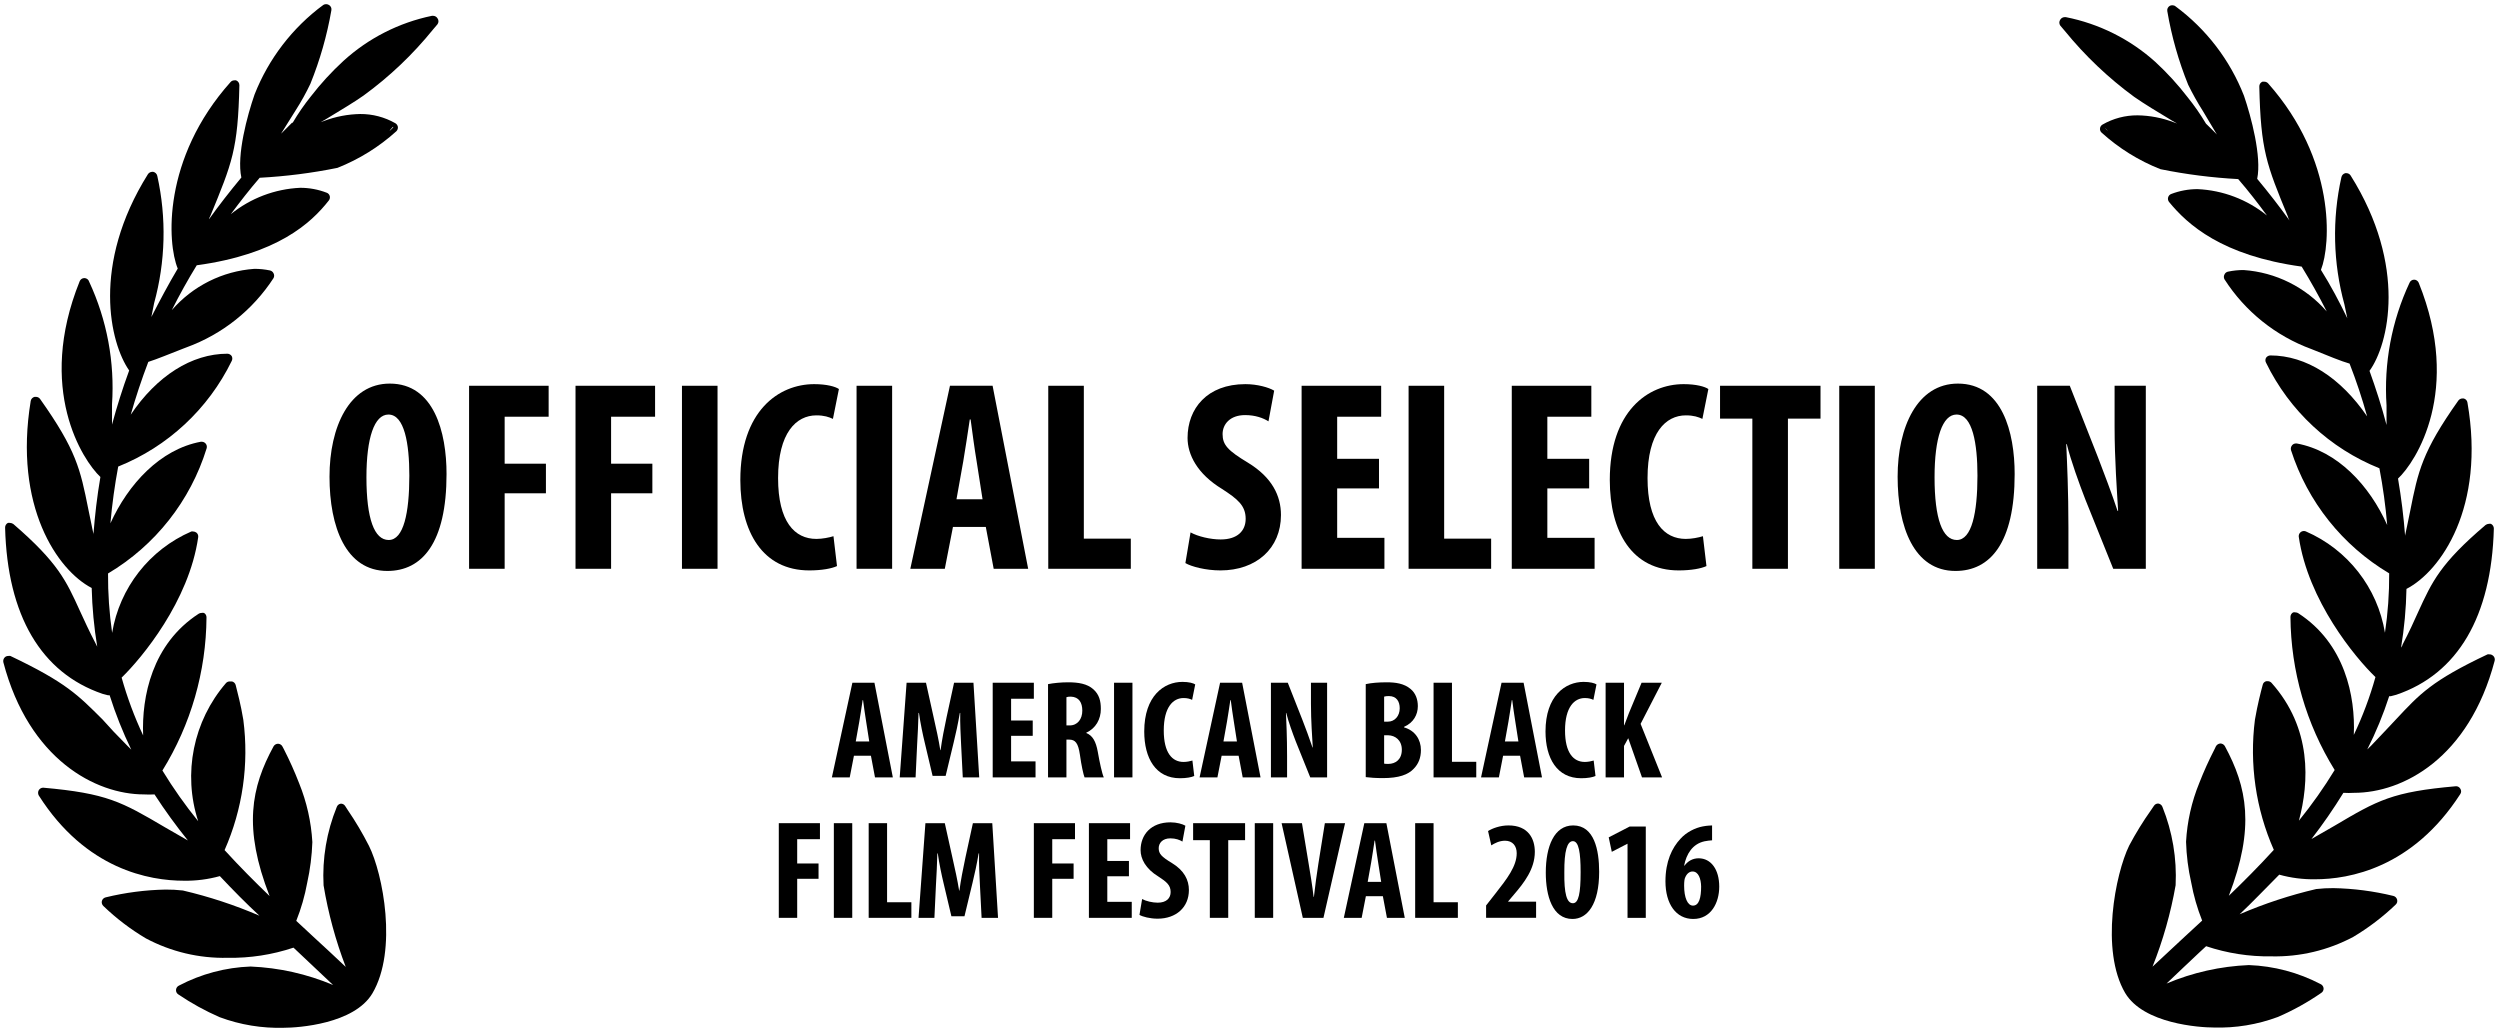 <?xml version="1.0" encoding="UTF-8" standalone="no"?><!DOCTYPE svg PUBLIC "-//W3C//DTD SVG 1.1//EN" "http://www.w3.org/Graphics/SVG/1.1/DTD/svg11.dtd"><svg width="100%" height="100%" viewBox="0 0 534 221" version="1.1" xmlns="http://www.w3.org/2000/svg" xmlns:xlink="http://www.w3.org/1999/xlink" xml:space="preserve" xmlns:serif="http://www.serif.com/" style="fill-rule:evenodd;clip-rule:evenodd;stroke-linejoin:round;stroke-miterlimit:2;"><rect id="le-ali-valate-official-competition-tulpan0-di-seta-nera-film-festival-2016-winner-diversity-award" x="0" y="0.045" width="533.579" height="220.346" style="fill:none;"/><g><path d="M78.786,180.626c-1.34,-2.631 -2.845,-5.174 -4.511,-7.612l-0.564,-0.874c-0.198,-0.305 -0.539,-0.488 -0.902,-0.479c-0.401,0.05 -0.739,0.324 -0.874,0.704c-2.163,5.306 -3.127,11.026 -2.82,16.747c0.99,5.951 2.577,11.79 4.737,17.423c-2.284,-2.171 -4.567,-4.285 -6.964,-6.484l-3.608,-3.355c1.048,-2.631 1.832,-5.363 2.34,-8.148c0.631,-2.856 0.998,-5.763 1.099,-8.683c-0.248,-4.308 -1.201,-8.546 -2.819,-12.546c-0.956,-2.47 -2.039,-4.889 -3.242,-7.246l-0.31,-0.592c-0.178,-0.369 -0.55,-0.609 -0.959,-0.62c-0.395,0.006 -0.761,0.22 -0.959,0.564c-4.764,8.74 -6.54,17.367 -0.845,31.97c-3.158,-3.044 -6.4,-6.287 -9.614,-9.811c3.854,-8.734 5.238,-18.359 4.003,-27.826c-0.535,-3.242 -1.24,-5.864 -1.635,-7.443c-0.104,-0.377 -0.406,-0.671 -0.789,-0.761l-0.451,0c-0.308,-0.011 -0.606,0.113 -0.818,0.338c-7.006,8.111 -9.267,19.326 -5.949,29.518c-2.785,-3.434 -5.339,-7.051 -7.64,-10.826c6.081,-9.828 9.34,-21.144 9.417,-32.703c0.016,-0.395 -0.192,-0.767 -0.536,-0.959c-0.178,-0.039 -0.358,-0.039 -0.536,0c-0.208,0 -0.414,0.057 -0.592,0.169c-9.98,6.456 -12.207,17.762 -11.869,25.994c-1.872,-3.981 -3.408,-8.111 -4.595,-12.348c4.313,-4.173 14.406,-16.352 16.351,-29.969c0.071,-0.387 -0.084,-0.778 -0.394,-1.015c-0.198,-0.144 -0.434,-0.223 -0.677,-0.226c-0.13,-0.028 -0.265,-0.028 -0.395,0c-8.942,3.871 -15.325,12.039 -16.915,21.652c-0.606,-4.2 -0.9,-8.441 -0.874,-12.686c10.084,-5.991 17.595,-15.521 21.06,-26.727c0.115,-0.364 0.028,-0.761 -0.226,-1.043c-0.208,-0.231 -0.504,-0.367 -0.817,-0.367l-0.198,0c-8.683,1.607 -15.534,9.078 -19.312,17.423c0.367,-4.172 0.931,-8.204 1.664,-12.123c10.594,-4.254 19.238,-12.294 24.245,-22.554c0.17,-0.327 0.17,-0.716 0,-1.043c-0.203,-0.301 -0.538,-0.49 -0.902,-0.507c-7.668,0 -15.111,4.764 -20.665,13.025c1.071,-3.778 2.312,-7.5 3.75,-11.277c1.804,-0.564 4.651,-1.748 7.414,-2.82l0.733,-0.282c7.646,-2.779 14.178,-7.978 18.607,-14.801c0.17,-0.315 0.17,-0.699 0,-1.015c-0.146,-0.321 -0.442,-0.552 -0.789,-0.62c-1.085,-0.225 -2.191,-0.338 -3.299,-0.338c-6.816,0.482 -13.171,3.659 -17.648,8.824c1.635,-3.27 3.411,-6.456 5.328,-9.585c17.17,-2.34 24.415,-8.994 28.193,-13.815c0.223,-0.265 0.304,-0.62 0.225,-0.958c-0.087,-0.344 -0.341,-0.621 -0.676,-0.733c-1.799,-0.691 -3.71,-1.046 -5.639,-1.043c-5.418,0.245 -10.617,2.221 -14.829,5.638c1.973,-2.65 4.003,-5.272 6.174,-7.781c5.58,-0.299 11.131,-1.004 16.606,-2.115c4.637,-1.835 8.906,-4.491 12.602,-7.837c0.228,-0.243 0.341,-0.572 0.31,-0.902c-0.054,-0.33 -0.248,-0.618 -0.536,-0.79c-2.289,-1.311 -4.888,-1.993 -7.527,-1.973c-2.622,0.048 -5.216,0.541 -7.669,1.466l-0.761,0.282l1.128,-0.649c2.819,-1.719 6.146,-3.693 8.035,-5.046c5.537,-4.032 10.524,-8.771 14.829,-14.096l0.959,-1.128c0.276,-0.378 0.276,-0.891 0,-1.269c-0.195,-0.327 -0.55,-0.53 -0.931,-0.535l-0.253,0c-7.057,1.46 -13.592,4.789 -18.918,9.641c-2.523,2.318 -4.84,4.847 -6.935,7.556c-1.432,1.782 -2.732,3.668 -3.891,5.639l-0.141,0c-0.31,0.31 -0.704,0.676 -1.127,1.127l-1.213,1.213l0.17,-0.282c1.015,-1.607 2.029,-3.214 2.96,-4.737c1.161,-1.81 2.207,-3.693 3.129,-5.638c2.047,-5.061 3.55,-10.324 4.483,-15.704c0.087,-0.445 -0.119,-0.896 -0.508,-1.127c-0.377,-0.24 -0.862,-0.24 -1.24,0c-6.583,4.869 -11.663,11.494 -14.66,19.114c-1.551,4.455 -3.863,12.997 -2.82,17.734c-2.481,2.988 -4.764,5.92 -6.907,8.908c0,-0.253 0.226,-0.507 0.31,-0.761c4.624,-11.277 5.864,-14.096 6.175,-27.854c0.008,-0.46 -0.277,-0.877 -0.705,-1.043c-0.13,-0.028 -0.265,-0.028 -0.395,0c-0.304,0 -0.592,0.135 -0.789,0.366c-14.604,16.352 -13.533,34.423 -11.277,39.836c-1.974,3.327 -3.835,6.823 -5.639,10.347c0.197,-1.043 0.423,-2.03 0.592,-2.96c2.439,-8.867 2.67,-18.198 0.677,-27.178c-0.091,-0.44 -0.434,-0.784 -0.874,-0.874l-0.198,0c-0.375,0.003 -0.724,0.195 -0.93,0.508c-12.123,19.368 -8.091,36.086 -4.003,41.922c-1.41,3.834 -2.622,7.697 -3.665,11.559l0,-4.313c0.606,-9.002 -1.072,-18.013 -4.878,-26.191c-0.124,-0.457 -0.541,-0.781 -1.015,-0.79c-0.445,-0.008 -0.851,0.263 -1.015,0.677c-9.275,23.005 0.621,38.229 4.427,41.81c-0.705,4.116 -1.184,8.232 -1.495,12.32l0,-0.226c-0.169,-0.676 -0.281,-1.325 -0.422,-2.001c-0.254,-1.184 -0.48,-2.256 -0.677,-3.271c-1.692,-8.457 -2.537,-12.545 -10.29,-23.484c-0.212,-0.299 -0.564,-0.471 -0.931,-0.451l-0.253,0c-0.421,0.104 -0.742,0.448 -0.818,0.874c-3.693,22.497 5.723,36.171 13.025,39.949c0.104,4.203 0.499,8.395 1.184,12.545l-0.31,-0.62c-1.466,-2.819 -2.481,-5.046 -3.411,-7.076c-2.904,-6.4 -4.68,-10.29 -14.181,-18.495c-0.203,-0.152 -0.451,-0.242 -0.705,-0.253c-0.158,-0.026 -0.322,-0.026 -0.479,0c-0.375,0.194 -0.607,0.592 -0.592,1.015c0.479,18.776 7.696,31.012 20.806,35.494l1.184,0.31l0.338,0c1.258,3.978 2.802,7.86 4.624,11.616l-0.818,-0.818c-2.199,-2.199 -3.89,-4.003 -5.328,-5.638c-5.188,-5.16 -7.753,-7.894 -19.679,-13.561c-0.149,-0.028 -0.301,-0.028 -0.451,0c-0.256,-0.003 -0.507,0.087 -0.705,0.254c-0.315,0.282 -0.445,0.719 -0.338,1.127c5.469,20.75 19.735,28.193 30.025,28.193c0.75,0.045 1.506,0.045 2.256,0c2.207,3.4 4.587,6.685 7.132,9.839l-4.905,-2.819c-9.247,-5.441 -12.377,-7.246 -26.022,-8.458c-0.381,0.006 -0.736,0.209 -0.93,0.536c-0.195,0.349 -0.195,0.778 0,1.128c10.064,15.844 23.682,18.212 31.012,18.212c2.591,0.039 5.173,-0.293 7.668,-0.987c2.819,2.989 5.639,5.864 8.458,8.458c-5.281,-2.272 -10.753,-4.077 -16.352,-5.385c-1.226,-0.138 -2.458,-0.206 -3.693,-0.197c-4.314,0.082 -8.607,0.64 -12.8,1.663c-0.397,0.091 -0.713,0.395 -0.817,0.79c-0.085,0.392 0.042,0.8 0.338,1.071c2.749,2.644 5.797,4.962 9.078,6.907c5.357,2.853 11.356,4.28 17.423,4.145c4.787,0.084 9.555,-0.652 14.097,-2.171l1.466,1.381l6.991,6.597c-5.59,-2.36 -11.559,-3.696 -17.62,-3.947c-5.334,0.192 -10.555,1.582 -15.281,4.06c-0.363,0.161 -0.611,0.507 -0.648,0.902c-0.039,0.392 0.147,0.775 0.479,0.987c2.794,1.894 5.757,3.527 8.853,4.877c4.389,1.63 9.05,2.397 13.73,2.256c2.988,0 14.998,-0.79 18.889,-7.359c5.413,-9.19 2.255,-25.542 -0.761,-31.547Zm4.482,-152.804c0.198,-0.226 0.451,-0.48 0.62,-0.705l0.141,0c-0.197,0.338 -0.535,0.564 -0.761,0.789l0,-0.084Z"/><path d="M453.945,212.117c3.919,6.569 15.901,7.358 18.889,7.358c4.68,0.147 9.343,-0.62 13.73,-2.255c3.245,-1.401 6.341,-3.121 9.247,-5.131c0.339,-0.209 0.536,-0.589 0.508,-0.987c-0.037,-0.395 -0.285,-0.741 -0.649,-0.902c-4.736,-2.475 -9.966,-3.863 -15.308,-4.06c-6.053,0.251 -12.013,1.587 -17.592,3.947c2.34,-2.255 4.764,-4.511 6.963,-6.597l1.494,-1.381c4.494,1.508 9.214,2.244 13.956,2.17c6.075,0.133 12.083,-1.294 17.451,-4.144c3.276,-1.951 6.324,-4.268 9.078,-6.907c0.302,-0.268 0.423,-0.685 0.31,-1.071c-0.104,-0.395 -0.42,-0.7 -0.817,-0.79c-4.193,-1.023 -8.486,-1.581 -12.8,-1.663c-1.224,-0.009 -2.447,0.059 -3.665,0.197c-5.599,1.308 -11.071,3.113 -16.352,5.385c2.82,-2.65 5.639,-5.639 8.458,-8.458c2.495,0.697 5.078,1.026 7.668,0.987c7.218,0 20.807,-2.368 31.012,-18.213c0.229,-0.341 0.229,-0.786 0,-1.127c-0.183,-0.327 -0.527,-0.533 -0.902,-0.536c-13.617,1.184 -16.746,2.988 -25.993,8.458l-4.906,2.819c2.45,-3.163 4.728,-6.459 6.823,-9.867c0.761,0.045 1.522,0.045 2.283,0c10.403,0 24.528,-7.359 30.025,-28.193c0.116,-0.414 -0.028,-0.86 -0.366,-1.128c-0.189,-0.16 -0.429,-0.251 -0.677,-0.253c-0.158,-0.029 -0.321,-0.029 -0.479,0c-11.925,5.638 -14.463,8.457 -19.509,13.842c-1.466,1.551 -3.13,3.355 -5.329,5.639l-0.845,0.817c1.852,-3.659 3.417,-7.459 4.68,-11.361l0.338,0l1.184,-0.31c13.138,-4.455 20.327,-16.719 20.834,-35.495c0.003,-0.429 -0.237,-0.823 -0.62,-1.015c-0.149,-0.025 -0.302,-0.025 -0.451,0c-0.254,0.011 -0.502,0.102 -0.705,0.254c-9.642,8.204 -11.418,12.094 -14.35,18.494c-0.902,2.03 -1.945,4.314 -3.383,7.077c0,0.225 -0.226,0.422 -0.31,0.62c0.688,-4.147 1.074,-8.342 1.156,-12.546c7.33,-3.778 16.915,-17.451 13.025,-39.808c-0.062,-0.434 -0.389,-0.784 -0.818,-0.874l-0.225,0c-0.356,0 -0.691,0.166 -0.903,0.451c-7.752,10.939 -8.598,15.14 -10.262,23.485c-0.225,1.015 -0.451,2.086 -0.676,3.27l-0.423,2.002l0,0.225c-0.31,-4.088 -0.818,-8.204 -1.523,-12.32c3.835,-3.58 13.702,-18.805 4.427,-41.81c-0.161,-0.403 -0.553,-0.674 -0.987,-0.676c-0.434,0.002 -0.826,0.273 -0.987,0.676c-3.814,8.176 -5.503,17.187 -4.905,26.191l0,4.173c-1.015,-3.863 -2.256,-7.725 -3.637,-11.559c4.088,-5.639 8.119,-22.385 -4.032,-41.725c-0.194,-0.313 -0.535,-0.505 -0.902,-0.508l-0.225,0c-0.429,0.102 -0.759,0.443 -0.846,0.874c-2.005,8.977 -1.782,18.308 0.648,27.178c0.198,0.93 0.395,1.917 0.62,2.96c-1.691,-3.524 -3.552,-7.02 -5.638,-10.347c2.143,-5.413 3.214,-23.484 -11.277,-39.836c-0.209,-0.231 -0.505,-0.366 -0.818,-0.366l-0.394,0c-0.423,0.166 -0.697,0.589 -0.677,1.043c0.31,13.617 1.522,16.633 6.146,27.854c0,0.254 0.226,0.508 0.31,0.761c-2.143,-2.988 -4.426,-5.92 -6.907,-8.909c0.987,-4.736 -1.297,-13.278 -2.819,-17.733c-2.978,-7.623 -8.049,-14.251 -14.632,-19.114c-0.192,-0.153 -0.432,-0.232 -0.677,-0.226c-0.197,-0.011 -0.395,0.04 -0.564,0.141c-0.389,0.231 -0.595,0.682 -0.507,1.128c0.913,5.379 2.407,10.645 4.454,15.703c0.945,1.937 1.999,3.82 3.158,5.639l2.819,4.736l0.197,0.282l-1.212,-1.212l-1.156,-1.128c-1.17,-1.971 -2.478,-3.854 -3.919,-5.639c-2.083,-2.709 -4.395,-5.238 -6.907,-7.555c-5.393,-4.849 -11.999,-8.151 -19.114,-9.558l-0.254,0c-0.381,0.012 -0.73,0.212 -0.931,0.536c-0.267,0.381 -0.267,0.888 0,1.269l0.959,1.127c4.322,5.312 9.304,10.051 14.829,14.097c1.917,1.353 5.16,3.327 8.035,5.046l1.128,0.649l-0.761,-0.282c-2.453,-0.931 -5.047,-1.427 -7.669,-1.466c-2.63,-0.02 -5.218,0.662 -7.499,1.973c-0.335,0.189 -0.541,0.547 -0.541,0.931c0,0.287 0.113,0.561 0.316,0.761c3.693,3.352 7.961,6.008 12.602,7.837c5.475,1.111 11.026,1.819 16.605,2.115c2.171,2.509 4.201,5.131 6.146,7.781c-4.212,-3.417 -9.411,-5.393 -14.829,-5.639c-1.929,0 -3.84,0.353 -5.639,1.044c-0.321,0.126 -0.564,0.397 -0.648,0.733c-0.088,0.332 -0.014,0.688 0.197,0.958c3.947,4.821 11.277,11.475 28.334,13.815c1.917,3.129 3.693,6.315 5.356,9.585c-4.508,-5.19 -10.902,-8.379 -17.761,-8.852c-1.108,-0.003 -2.213,0.11 -3.299,0.338c-0.352,0.059 -0.648,0.293 -0.789,0.62c-0.169,0.316 -0.169,0.699 0,1.015c4.398,6.865 10.925,12.106 18.579,14.914l0.705,0.282c2.819,1.128 5.638,2.312 7.443,2.819c1.438,3.693 2.678,7.415 3.749,11.277c-5.638,-8.26 -12.996,-13.025 -20.693,-13.025c-0.364,0.017 -0.699,0.206 -0.902,0.508c-0.181,0.324 -0.181,0.719 0,1.043c4.99,10.262 13.628,18.305 24.217,22.554c0.764,4.009 1.32,8.055 1.664,12.123c-3.778,-8.458 -10.601,-15.816 -19.312,-17.423l-0.198,0c-0.304,0 -0.592,0.135 -0.789,0.366c-0.251,0.285 -0.347,0.674 -0.254,1.043c3.544,11.041 11.009,20.409 20.976,26.332c0.028,4.246 -0.274,8.489 -0.903,12.687c-1.587,-9.616 -7.97,-17.787 -16.915,-21.652c-0.127,-0.051 -0.265,-0.076 -0.403,-0.076c-0.604,0 -1.1,0.496 -1.1,1.099c0,0.046 0.003,0.088 0.009,0.133c1.973,13.617 12.038,25.796 16.379,29.969c-1.184,4.24 -2.731,8.373 -4.623,12.348c0.366,-8.232 -1.889,-19.537 -11.869,-25.993c-0.167,-0.11 -0.364,-0.17 -0.564,-0.17c-0.175,-0.042 -0.361,-0.042 -0.536,0c-0.344,0.198 -0.558,0.564 -0.564,0.959c0.085,11.562 3.355,22.878 9.445,32.703c-2.301,3.775 -4.855,7.392 -7.64,10.826c2.199,-8.204 2.819,-19.734 -5.864,-29.461c-0.215,-0.22 -0.511,-0.341 -0.818,-0.338l-0.254,0c-0.392,0.07 -0.704,0.372 -0.789,0.761c-0.423,1.579 -1.1,4.201 -1.663,7.443c-1.216,9.47 0.177,19.092 4.031,27.826c-3.214,3.524 -6.456,6.766 -9.614,9.811c5.639,-14.604 3.891,-23.231 -0.845,-31.97c-0.198,-0.344 -0.564,-0.559 -0.959,-0.564c-0.403,0.028 -0.767,0.262 -0.958,0.62l-0.282,0.592c-1.215,2.357 -2.307,4.776 -3.271,7.245c-1.632,3.995 -2.585,8.236 -2.819,12.546c0.087,2.924 0.454,5.83 1.1,8.684c0.507,2.785 1.291,5.517 2.34,8.147l-3.637,3.355l-6.964,6.484c2.239,-5.613 3.891,-11.443 4.934,-17.394c0.279,-5.721 -0.682,-11.433 -2.819,-16.747c-0.144,-0.383 -0.494,-0.657 -0.903,-0.705c-0.363,-0.008 -0.704,0.175 -0.902,0.48l-0.592,0.874c-1.734,2.441 -3.304,4.995 -4.708,7.64c-2.932,6.005 -6.202,22.357 -0.846,31.491Zm-4.398,-184.859l0.649,0.705c-0.141,-0.282 -0.451,-0.508 -0.649,-0.705Z"/></g><g transform="matrix(1,0,0,1,-58.293,-13.934)"><g transform="matrix(30,0,0,30,235.743,179.985)"><path d="M0.286,-0.154l0.029,0.154l0.127,0l-0.131,-0.674l-0.157,0l-0.146,0.674l0.127,0l0.03,-0.154l0.121,0Zm-0.108,-0.102l0.025,-0.14c0.007,-0.039 0.017,-0.109 0.024,-0.154l0.003,0c0.006,0.045 0.015,0.112 0.022,0.153l0.022,0.141l-0.096,0Z" style="fill-rule:nonzero;"/></g><g transform="matrix(30,0,0,30,249.483,179.985)"><path d="M0.482,0l0.117,0l-0.041,-0.674l-0.138,0l-0.053,0.244c-0.018,0.085 -0.033,0.161 -0.043,0.236l-0.002,0c-0.012,-0.076 -0.029,-0.151 -0.048,-0.236l-0.054,-0.244l-0.138,0l-0.049,0.674l0.113,0l0.011,-0.234c0.004,-0.067 0.008,-0.152 0.01,-0.225l0.003,0c0.01,0.073 0.028,0.157 0.041,0.211l0.056,0.237l0.093,0l0.058,-0.241c0.013,-0.052 0.031,-0.135 0.043,-0.207l0.003,0c-0.002,0.072 0.003,0.159 0.006,0.223l0.012,0.236Z" style="fill-rule:nonzero;"/></g><g transform="matrix(30,0,0,30,268.593,179.985)"><path d="M0.343,-0.405l-0.154,0l0,-0.155l0.162,0l0,-0.114l-0.293,0l0,0.674l0.305,0l0,-0.114l-0.174,0l0,-0.182l0.154,0l0,-0.109Z" style="fill-rule:nonzero;"/></g><g transform="matrix(30,0,0,30,280.413,179.985)"><path d="M0.058,0l0.131,0l0,-0.269l0.019,0c0.044,0 0.065,0.024 0.077,0.108c0.01,0.074 0.025,0.142 0.033,0.161l0.137,0c-0.012,-0.025 -0.03,-0.108 -0.043,-0.183c-0.013,-0.072 -0.036,-0.115 -0.082,-0.133l0,-0.002c0.069,-0.032 0.104,-0.097 0.104,-0.169c0,-0.058 -0.012,-0.103 -0.053,-0.14c-0.044,-0.04 -0.108,-0.05 -0.18,-0.05c-0.05,0 -0.102,0.005 -0.143,0.013l0,0.664Zm0.131,-0.571c0.007,-0.003 0.02,-0.004 0.031,-0.004c0.059,0.002 0.082,0.043 0.082,0.1c0,0.059 -0.033,0.105 -0.09,0.105l-0.023,0l0,-0.201Z" style="fill-rule:nonzero;"/></g><g transform="matrix(30,0,0,30,294.513,179.985)"><rect x="0.058" y="-0.674" width="0.131" height="0.674" style="fill-rule:nonzero;"/></g><g transform="matrix(30,0,0,30,301.953,179.985)"><path d="M0.368,-0.12c-0.016,0.005 -0.041,0.01 -0.063,0.01c-0.08,0 -0.141,-0.063 -0.141,-0.224c0,-0.167 0.067,-0.231 0.141,-0.231c0.029,0 0.046,0.006 0.061,0.013l0.022,-0.11c-0.013,-0.009 -0.045,-0.018 -0.091,-0.018c-0.131,0 -0.272,0.099 -0.272,0.353c0,0.191 0.082,0.333 0.254,0.333c0.046,0 0.083,-0.007 0.102,-0.016l-0.013,-0.11Z" style="fill-rule:nonzero;"/></g><g transform="matrix(30,0,0,30,314.283,179.985)"><path d="M0.286,-0.154l0.029,0.154l0.127,0l-0.131,-0.674l-0.157,0l-0.146,0.674l0.127,0l0.03,-0.154l0.121,0Zm-0.108,-0.102l0.025,-0.14c0.007,-0.039 0.017,-0.109 0.024,-0.154l0.003,0c0.006,0.045 0.015,0.112 0.022,0.153l0.022,0.141l-0.096,0Z" style="fill-rule:nonzero;"/></g><g transform="matrix(30,0,0,30,328.023,179.985)"><path d="M0.173,0l0,-0.152c0,-0.135 -0.005,-0.239 -0.008,-0.307l0.002,0c0.015,0.061 0.046,0.146 0.068,0.203l0.103,0.256l0.12,0l0,-0.674l-0.115,0l0,0.149c0,0.124 0.009,0.241 0.013,0.312l-0.002,0c-0.019,-0.058 -0.052,-0.145 -0.072,-0.197l-0.104,-0.264l-0.12,0l0,0.674l0.115,0Z" style="fill-rule:nonzero;"/></g><g transform="matrix(30,0,0,30,348.273,179.985)"><path d="M0.058,-0.002c0.03,0.004 0.072,0.007 0.122,0.007c0.113,0 0.181,-0.024 0.221,-0.068c0.032,-0.033 0.05,-0.076 0.05,-0.132c0,-0.074 -0.042,-0.139 -0.12,-0.161l0,-0.004c0.067,-0.029 0.098,-0.087 0.098,-0.147c0,-0.047 -0.015,-0.092 -0.051,-0.122c-0.047,-0.04 -0.108,-0.048 -0.171,-0.048c-0.057,0 -0.109,0.004 -0.149,0.013l0,0.662Zm0.131,-0.573c0.008,-0.003 0.02,-0.004 0.034,-0.004c0.054,0 0.077,0.038 0.077,0.087c0,0.055 -0.036,0.095 -0.083,0.095l-0.028,0l0,-0.178Zm0,0.275l0.028,0c0.052,0.001 0.098,0.036 0.098,0.103c0,0.069 -0.044,0.101 -0.097,0.101c-0.012,0 -0.021,0 -0.029,-0.002l0,-0.202Z" style="fill-rule:nonzero;"/></g><g transform="matrix(30,0,0,30,362.763,179.985)"><path d="M0.058,0l0.304,0l0,-0.111l-0.173,0l0,-0.563l-0.131,0l0,0.674Z" style="fill-rule:nonzero;"/></g><g transform="matrix(30,0,0,30,374.403,179.985)"><path d="M0.286,-0.154l0.029,0.154l0.127,0l-0.131,-0.674l-0.157,0l-0.146,0.674l0.127,0l0.03,-0.154l0.121,0Zm-0.108,-0.102l0.025,-0.14c0.007,-0.039 0.017,-0.109 0.024,-0.154l0.003,0c0.006,0.045 0.015,0.112 0.022,0.153l0.022,0.141l-0.096,0Z" style="fill-rule:nonzero;"/></g><g transform="matrix(30,0,0,30,387.663,179.985)"><path d="M0.368,-0.12c-0.016,0.005 -0.041,0.01 -0.063,0.01c-0.08,0 -0.141,-0.063 -0.141,-0.224c0,-0.167 0.067,-0.231 0.141,-0.231c0.029,0 0.046,0.006 0.061,0.013l0.022,-0.11c-0.013,-0.009 -0.045,-0.018 -0.091,-0.018c-0.131,0 -0.272,0.099 -0.272,0.353c0,0.191 0.082,0.333 0.254,0.333c0.046,0 0.083,-0.007 0.102,-0.016l-0.013,-0.11Z" style="fill-rule:nonzero;"/></g><g transform="matrix(30,0,0,30,399.513,179.985)"><path d="M0.058,0l0.131,0l0,-0.224l0.03,-0.055l0.098,0.279l0.143,0l-0.153,-0.381l0.151,-0.293l-0.144,0l-0.09,0.216c-0.011,0.029 -0.022,0.059 -0.033,0.087l-0.002,0l0,-0.303l-0.131,0l0,0.674Z" style="fill-rule:nonzero;"/></g><g transform="matrix(30,0,0,30,222.903,209.985)"><path d="M0.058,0l0.131,0l0,-0.278l0.152,0l0,-0.109l-0.152,0l0,-0.173l0.162,0l0,-0.114l-0.293,0l0,0.674Z" style="fill-rule:nonzero;"/></g><g transform="matrix(30,0,0,30,234.663,209.985)"><rect x="0.058" y="-0.674" width="0.131" height="0.674" style="fill-rule:nonzero;"/></g><g transform="matrix(30,0,0,30,242.103,209.985)"><path d="M0.058,0l0.304,0l0,-0.111l-0.173,0l0,-0.563l-0.131,0l0,0.674Z" style="fill-rule:nonzero;"/></g><g transform="matrix(30,0,0,30,253.503,209.985)"><path d="M0.482,0l0.117,0l-0.041,-0.674l-0.138,0l-0.053,0.244c-0.018,0.085 -0.033,0.161 -0.043,0.236l-0.002,0c-0.012,-0.076 -0.029,-0.151 -0.048,-0.236l-0.054,-0.244l-0.138,0l-0.049,0.674l0.113,0l0.011,-0.234c0.004,-0.067 0.008,-0.152 0.01,-0.225l0.003,0c0.01,0.073 0.028,0.157 0.041,0.211l0.056,0.237l0.093,0l0.058,-0.241c0.013,-0.052 0.031,-0.135 0.043,-0.207l0.003,0c-0.002,0.072 0.003,0.159 0.006,0.223l0.012,0.236Z" style="fill-rule:nonzero;"/></g><g transform="matrix(30,0,0,30,277.383,209.985)"><path d="M0.058,0l0.131,0l0,-0.278l0.152,0l0,-0.109l-0.152,0l0,-0.173l0.162,0l0,-0.114l-0.293,0l0,0.674Z" style="fill-rule:nonzero;"/></g><g transform="matrix(30,0,0,30,289.143,209.985)"><path d="M0.343,-0.405l-0.154,0l0,-0.155l0.162,0l0,-0.114l-0.293,0l0,0.674l0.305,0l0,-0.114l-0.174,0l0,-0.182l0.154,0l0,-0.109Z" style="fill-rule:nonzero;"/></g><g transform="matrix(30,0,0,30,300.963,209.985)"><path d="M0.024,-0.021c0.022,0.013 0.075,0.027 0.129,0.027c0.132,0 0.223,-0.081 0.223,-0.204c0,-0.071 -0.033,-0.139 -0.122,-0.193c-0.073,-0.044 -0.093,-0.065 -0.093,-0.105c0,-0.036 0.027,-0.07 0.083,-0.07c0.038,0 0.067,0.011 0.086,0.023l0.021,-0.113c-0.02,-0.012 -0.062,-0.024 -0.106,-0.024c-0.141,0 -0.213,0.09 -0.213,0.198c0,0.061 0.035,0.132 0.127,0.188c0.057,0.037 0.087,0.061 0.087,0.11c0,0.044 -0.03,0.076 -0.092,0.076c-0.038,0 -0.084,-0.011 -0.111,-0.026l-0.019,0.113Z" style="fill-rule:nonzero;"/></g><g transform="matrix(30,0,0,30,312.783,209.985)"><path d="M0.131,0l0.131,0l0,-0.553l0.12,0l0,-0.121l-0.37,0l0,0.121l0.119,0l0,0.553Z" style="fill-rule:nonzero;"/></g><g transform="matrix(30,0,0,30,324.573,209.985)"><rect x="0.058" y="-0.674" width="0.131" height="0.674" style="fill-rule:nonzero;"/></g><g transform="matrix(30,0,0,30,332.013,209.985)"><path d="M0.299,0l0.154,-0.674l-0.144,0l-0.046,0.288c-0.012,0.076 -0.023,0.157 -0.032,0.237l-0.002,0c-0.009,-0.079 -0.023,-0.162 -0.035,-0.234l-0.048,-0.291l-0.145,0l0.151,0.674l0.147,0Z" style="fill-rule:nonzero;"/></g><g transform="matrix(30,0,0,30,345.093,209.985)"><path d="M0.286,-0.154l0.029,0.154l0.127,0l-0.131,-0.674l-0.157,0l-0.146,0.674l0.127,0l0.03,-0.154l0.121,0Zm-0.108,-0.102l0.025,-0.14c0.007,-0.039 0.017,-0.109 0.024,-0.154l0.003,0c0.006,0.045 0.015,0.112 0.022,0.153l0.022,0.141l-0.096,0Z" style="fill-rule:nonzero;"/></g><g transform="matrix(30,0,0,30,358.833,209.985)"><path d="M0.058,0l0.304,0l0,-0.111l-0.173,0l0,-0.563l-0.131,0l0,0.674Z" style="fill-rule:nonzero;"/></g><g transform="matrix(30,0,0,30,375.003,209.985)"><path d="M0.38,0l0,-0.115l-0.199,0l0,-0.002l0.039,-0.046c0.075,-0.087 0.151,-0.185 0.151,-0.307c0,-0.093 -0.046,-0.188 -0.188,-0.188c-0.059,0 -0.115,0.021 -0.145,0.04l0.023,0.102c0.024,-0.015 0.057,-0.033 0.098,-0.033c0.054,0 0.083,0.037 0.083,0.089c0,0.093 -0.069,0.182 -0.153,0.289l-0.065,0.083l0,0.088l0.356,0Z" style="fill-rule:nonzero;"/></g><g transform="matrix(30,0,0,30,387.783,209.985)"><path d="M0.218,-0.658c-0.135,0 -0.195,0.149 -0.195,0.336c0,0.167 0.048,0.33 0.19,0.33c0.105,0 0.19,-0.103 0.19,-0.336c0,-0.155 -0.035,-0.33 -0.185,-0.33Zm-0.002,0.112c0.042,0 0.055,0.082 0.055,0.221c0,0.149 -0.014,0.221 -0.055,0.221c-0.044,0 -0.063,-0.069 -0.061,-0.221c-0.001,-0.151 0.02,-0.221 0.061,-0.221Z" style="fill-rule:nonzero;"/></g><g transform="matrix(30,0,0,30,400.563,209.985)"><path d="M0.179,0l0.13,0l0,-0.65l-0.115,0l-0.149,0.077l0.022,0.103l0.11,-0.057l0.002,0l0,0.527Z" style="fill-rule:nonzero;"/></g><g transform="matrix(30,0,0,30,413.343,209.985)"><path d="M0.355,-0.658c-0.014,0.001 -0.035,0.001 -0.066,0.007c-0.054,0.01 -0.117,0.041 -0.159,0.088c-0.06,0.064 -0.107,0.161 -0.107,0.303c0,0.161 0.075,0.268 0.198,0.268c0.127,0 0.185,-0.116 0.185,-0.23c0,-0.123 -0.059,-0.202 -0.147,-0.202c-0.043,0 -0.077,0.021 -0.1,0.052l-0.003,0c0.016,-0.082 0.059,-0.154 0.145,-0.173c0.02,-0.004 0.038,-0.006 0.054,-0.007l0,-0.106Zm-0.136,0.571c-0.039,0 -0.063,-0.057 -0.063,-0.142c0,-0.03 0.003,-0.05 0.007,-0.057c0.012,-0.03 0.032,-0.044 0.053,-0.044c0.042,0 0.06,0.052 0.061,0.107c0,0.078 -0.014,0.136 -0.058,0.136Z" style="fill-rule:nonzero;"/></g></g><path d="M83.259,81.936c-8.642,0 -12.876,9.222 -12.876,19.894c0,10.73 3.48,20.126 12.354,20.126c7.424,0 12.644,-5.974 12.644,-20.706c0,-8.932 -2.668,-19.314 -12.122,-19.314Zm-0.29,6.612c3.422,0 4.466,6.206 4.466,13.05c0,7.946 -1.218,13.746 -4.408,13.746c-3.074,0 -4.756,-4.524 -4.756,-13.398c0,-8.41 1.682,-13.398 4.698,-13.398Z" style="fill-rule:nonzero;"/><path d="M100.195,121.492l7.598,0l0,-16.124l8.816,0l0,-6.322l-8.816,0l0,-10.034l9.396,0l0,-6.612l-16.994,0l0,39.092Z" style="fill-rule:nonzero;"/><path d="M122.931,121.492l7.598,0l0,-16.124l8.816,0l0,-6.322l-8.816,0l0,-10.034l9.396,0l0,-6.612l-16.994,0l0,39.092Z" style="fill-rule:nonzero;"/><rect x="145.667" y="82.4" width="7.598" height="39.092" style="fill-rule:nonzero;"/><path d="M178.031,114.532c-0.928,0.29 -2.378,0.58 -3.654,0.58c-4.64,0 -8.178,-3.654 -8.178,-12.992c0,-9.686 3.886,-13.398 8.178,-13.398c1.682,0 2.668,0.348 3.538,0.754l1.276,-6.38c-0.754,-0.522 -2.61,-1.044 -5.278,-1.044c-7.598,0 -15.776,5.742 -15.776,20.474c0,11.078 4.756,19.314 14.732,19.314c2.668,0 4.814,-0.406 5.916,-0.928l-0.754,-6.38Z" style="fill-rule:nonzero;"/><rect x="182.961" y="82.4" width="7.598" height="39.092" style="fill-rule:nonzero;"/><path d="M210.569,112.56l1.682,8.932l7.366,0l-7.598,-39.092l-9.106,0l-8.468,39.092l7.366,0l1.74,-8.932l7.018,0Zm-6.264,-5.916l1.45,-8.12c0.406,-2.262 0.986,-6.322 1.392,-8.932l0.174,0c0.348,2.61 0.87,6.496 1.276,8.874l1.276,8.178l-5.568,0Z" style="fill-rule:nonzero;"/><path d="M223.909,121.492l17.632,0l0,-6.438l-10.034,0l0,-32.654l-7.598,0l0,39.092Z" style="fill-rule:nonzero;"/><path d="M253.199,120.274c1.276,0.754 4.35,1.566 7.482,1.566c7.656,0 12.934,-4.698 12.934,-11.832c0,-4.118 -1.914,-8.062 -7.076,-11.194c-4.234,-2.552 -5.394,-3.77 -5.394,-6.09c0,-2.088 1.566,-4.06 4.814,-4.06c2.204,0 3.886,0.638 4.988,1.334l1.218,-6.554c-1.16,-0.696 -3.596,-1.392 -6.148,-1.392c-8.178,0 -12.354,5.22 -12.354,11.484c0,3.538 2.03,7.656 7.366,10.904c3.306,2.146 5.046,3.538 5.046,6.38c0,2.552 -1.74,4.408 -5.336,4.408c-2.204,0 -4.872,-0.638 -6.438,-1.508l-1.102,6.554Z" style="fill-rule:nonzero;"/><path d="M294.553,98.002l-8.932,0l0,-8.99l9.396,0l0,-6.612l-16.994,0l0,39.092l17.69,0l0,-6.612l-10.092,0l0,-10.556l8.932,0l0,-6.322Z" style="fill-rule:nonzero;"/><path d="M300.875,121.492l17.632,0l0,-6.438l-10.034,0l0,-32.654l-7.598,0l0,39.092Z" style="fill-rule:nonzero;"/><path d="M339.445,98.002l-8.932,0l0,-8.99l9.396,0l0,-6.612l-16.994,0l0,39.092l17.69,0l0,-6.612l-10.092,0l0,-10.556l8.932,0l0,-6.322Z" style="fill-rule:nonzero;"/><path d="M363.747,114.532c-0.928,0.29 -2.378,0.58 -3.654,0.58c-4.64,0 -8.178,-3.654 -8.178,-12.992c0,-9.686 3.886,-13.398 8.178,-13.398c1.682,0 2.668,0.348 3.538,0.754l1.276,-6.38c-0.754,-0.522 -2.61,-1.044 -5.278,-1.044c-7.598,0 -15.776,5.742 -15.776,20.474c0,11.078 4.756,19.314 14.732,19.314c2.668,0 4.814,-0.406 5.916,-0.928l-0.754,-6.38Z" style="fill-rule:nonzero;"/><path d="M374.303,121.492l7.598,0l0,-32.074l6.96,0l0,-7.018l-21.46,0l0,7.018l6.902,0l0,32.074Z" style="fill-rule:nonzero;"/><rect x="392.863" y="82.4" width="7.598" height="39.092" style="fill-rule:nonzero;"/><path d="M418.209,81.936c-8.642,0 -12.876,9.222 -12.876,19.894c0,10.73 3.48,20.126 12.354,20.126c7.424,0 12.644,-5.974 12.644,-20.706c0,-8.932 -2.668,-19.314 -12.122,-19.314Zm-0.29,6.612c3.422,0 4.466,6.206 4.466,13.05c0,7.946 -1.218,13.746 -4.408,13.746c-3.074,0 -4.756,-4.524 -4.756,-13.398c0,-8.41 1.682,-13.398 4.698,-13.398Z" style="fill-rule:nonzero;"/><path d="M441.815,121.492l0,-8.816c0,-7.83 -0.29,-13.862 -0.464,-17.806l0.116,0c0.87,3.538 2.668,8.468 3.944,11.774l5.974,14.848l6.96,0l0,-39.092l-6.67,0l0,8.642c0,7.192 0.522,13.978 0.754,18.096l-0.116,0c-1.102,-3.364 -3.016,-8.41 -4.176,-11.426l-6.032,-15.312l-6.96,0l0,39.092l6.67,0Z" style="fill-rule:nonzero;"/></svg>